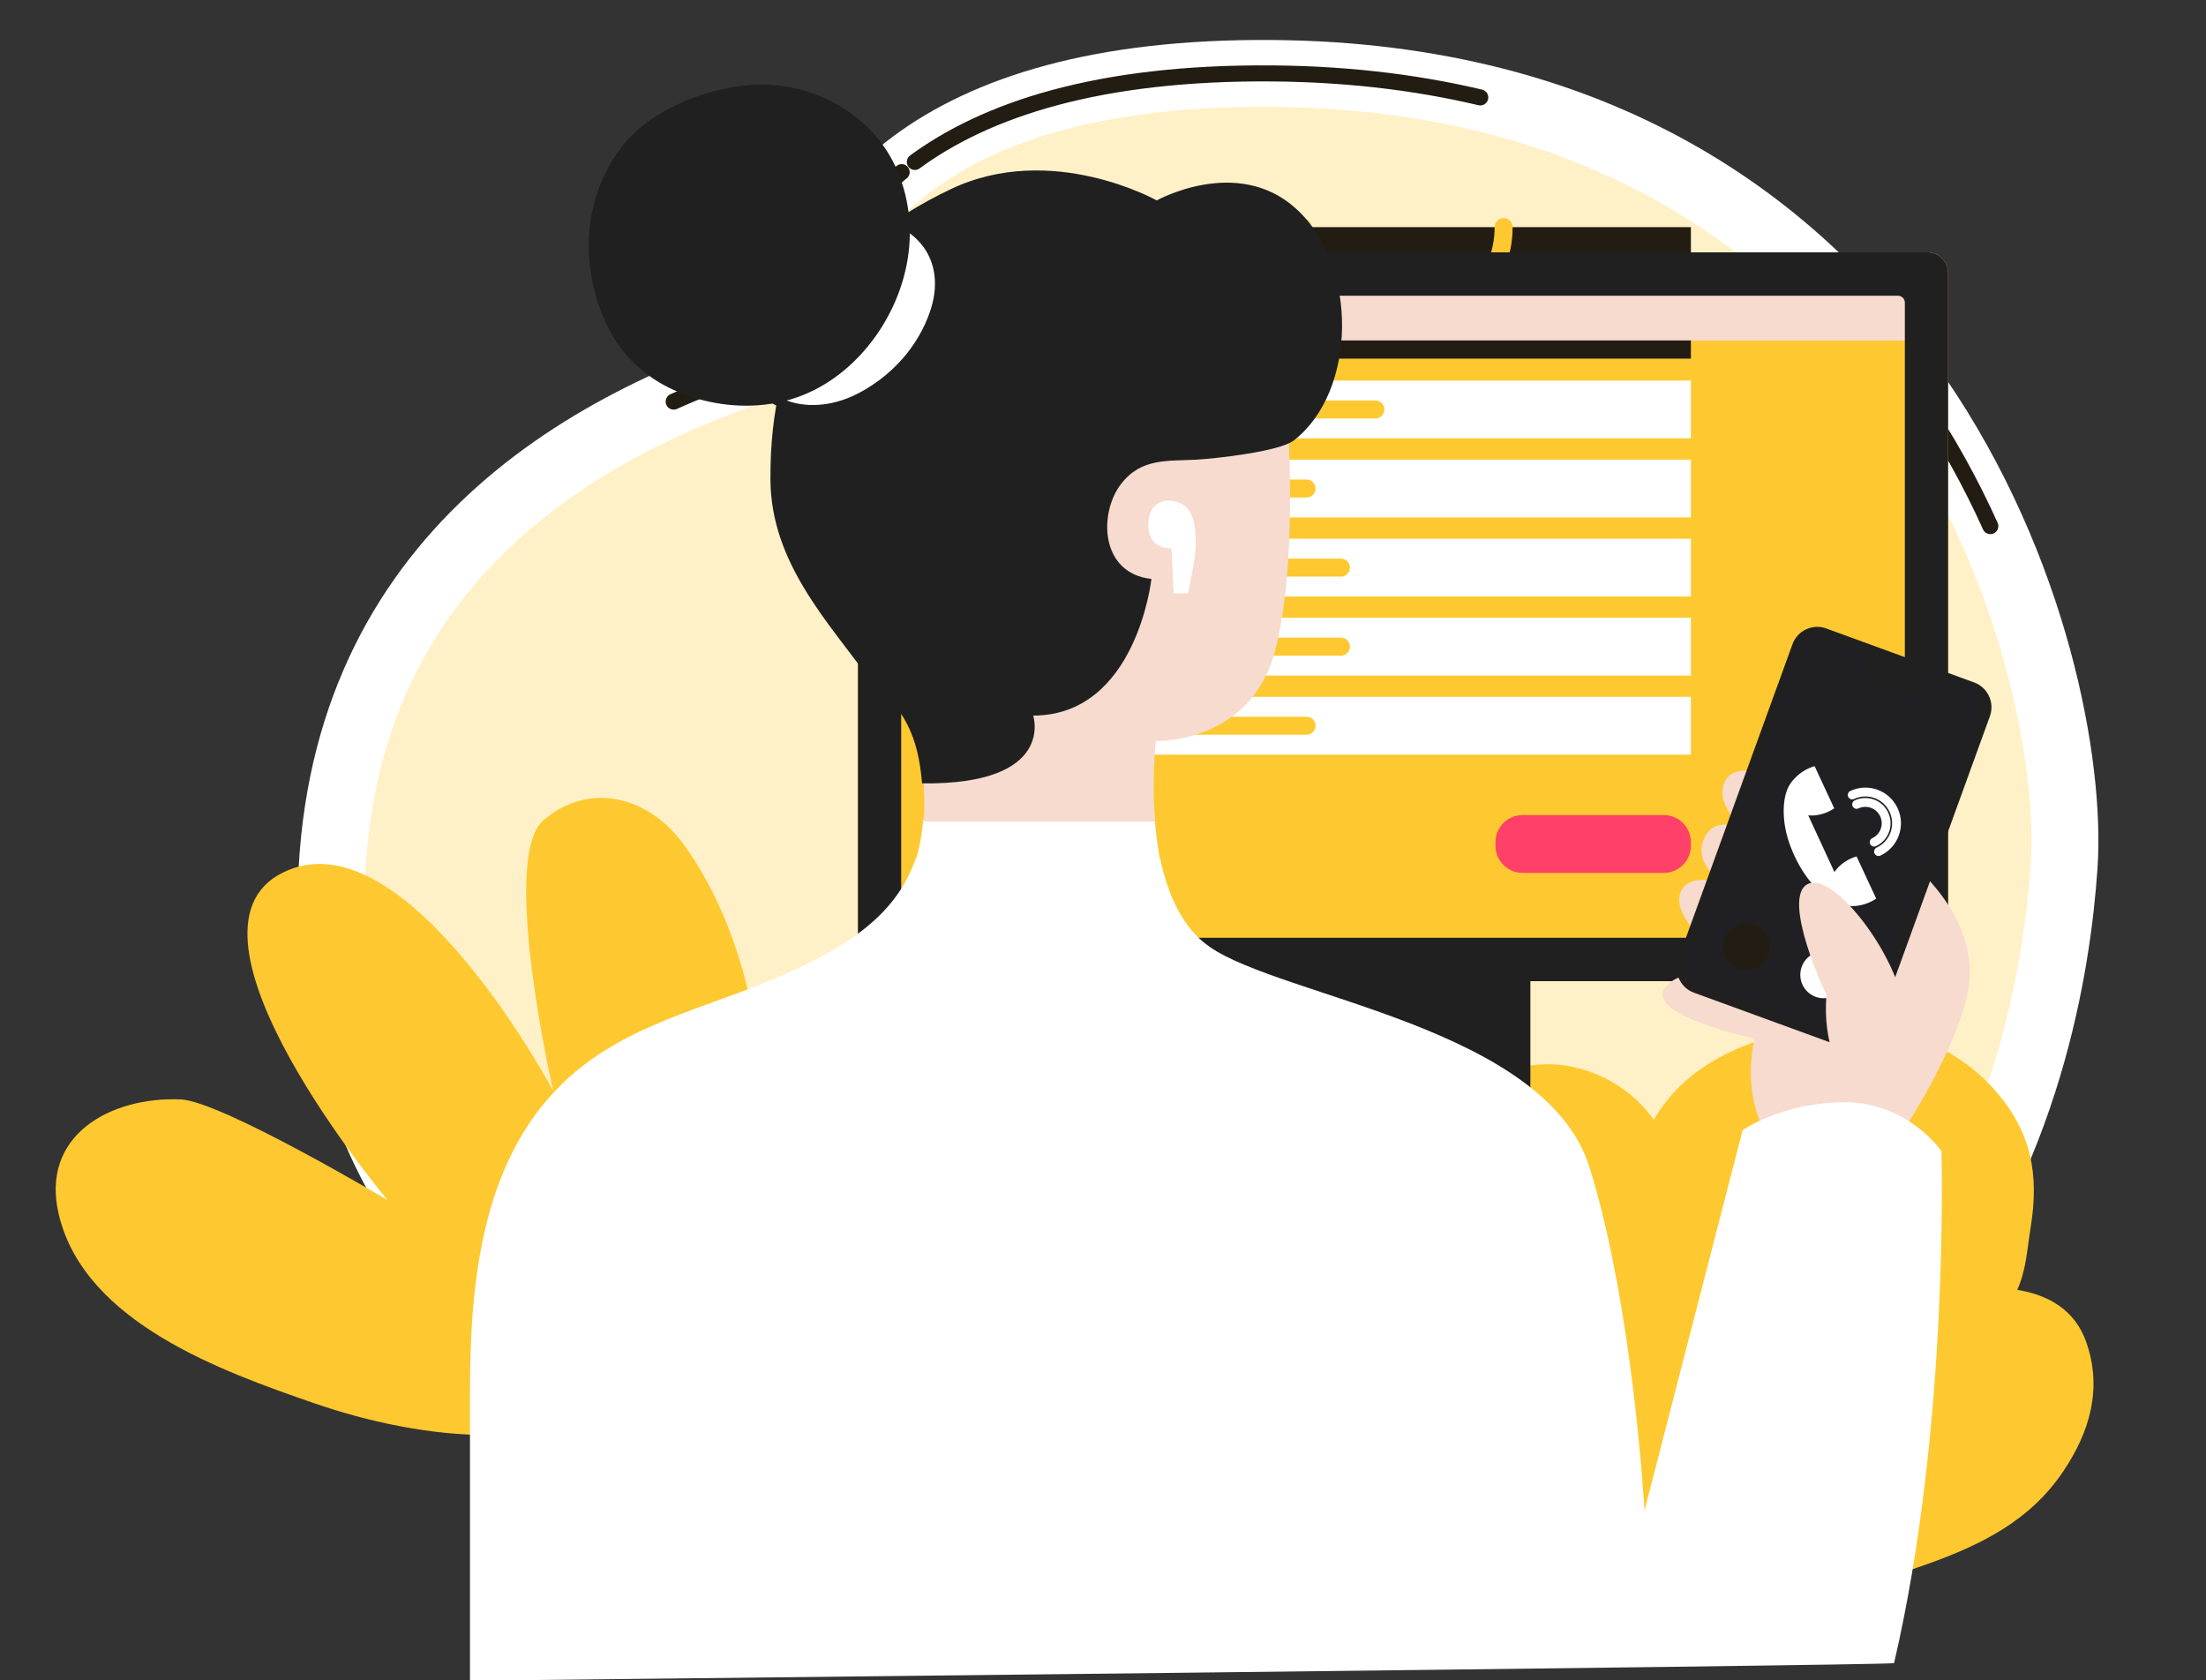 <svg xmlns="http://www.w3.org/2000/svg" width="797" height="607" viewBox="0 0 797 607" fill="none"><rect x="0" y="0" width="797" height="607" fill="#333333" stroke="none"/><g clip-path="url(#clip0_130_232)"><path d="M459.722 26.529C334.637 25.518 295.772 80.079 287.601 128.886C208.587 152.344 120.567 204.17 119.597 325.592C117.831 546.592 425.821 577.886 425.821 577.886C703.331 580.129 740.707 386.361 745.749 313.019C750.791 239.677 694.38 28.425 459.722 26.529Z" fill="#FFF1C7"></path><path d="M459.722 26.529C334.637 25.518 295.772 80.079 287.601 128.886C208.587 152.344 120.567 204.17 119.597 325.592C117.831 546.592 425.821 577.886 425.821 577.886C703.331 580.129 740.707 386.361 745.749 313.019C750.791 239.677 694.38 28.425 459.722 26.529Z" stroke="white" stroke-width="24.15"></path><path d="M459.722 26.529C334.637 25.518 295.772 80.079 287.601 128.886C208.587 152.344 120.567 204.17 119.597 325.592C117.831 546.592 425.821 577.886 425.821 577.886C703.331 580.129 740.707 386.361 745.749 313.019C750.791 239.677 694.38 28.425 459.722 26.529Z" stroke="#231C13" stroke-width="5.796" stroke-miterlimit="10" stroke-linecap="round" stroke-dasharray="135.33 6.02 125.72 372.17 54.97 194.8"></path><path d="M753.681 484.757C749.609 473.278 739.979 467.797 728.795 466.047C732.049 458.785 732.293 451.954 733.707 443.105C736.694 424.407 733.98 409.02 720.932 394.109C709.998 381.613 694.346 373.41 677.826 371.793C653.748 369.435 625.875 374.829 607.708 391.716C603.997 395.166 600.428 399.61 597.469 404.593C592.662 397.654 585.815 392.215 578.189 388.759C559.013 380.068 534.932 383.897 526.098 407.852C516.184 434.735 516.793 472.507 528.396 498.937C545.182 537.171 583.647 565.354 623.919 572.663C636.213 574.895 651.545 575.594 663.649 574.033C674.764 572.601 685.792 568.86 696.179 565.161C716.121 558.059 733.585 549.25 745.453 531.571C755.041 517.29 759.662 501.62 753.681 484.757Z" fill="#FEC930"></path><path d="M238.624 497.46C287.153 452.467 284.447 358.151 247.718 306.057C233.949 286.527 212.037 282.755 196.282 296.425C180.529 310.092 199.869 394.154 199.869 394.154C199.869 394.154 146.319 293.315 102.156 315.283C58.757 336.872 140.012 433.594 140.012 433.594C140.012 433.594 79.92 397.838 65.285 397.225C39.987 396.164 14.276 410.156 21.288 439.034C30.726 477.904 80.266 495.5 113.541 507.004C151.33 520.067 205.918 527.783 238.624 497.46Z" fill="#FEC930"></path><path d="M317.465 354.503H696.325C700.468 354.503 703.827 351.135 703.827 346.979V98.693C703.827 94.538 700.468 91.169 696.325 91.169H317.465C313.322 91.169 309.963 94.538 309.963 98.693V346.979C309.963 351.135 313.322 354.503 317.465 354.503Z" fill="#FEC930"></path><path d="M697.618 122.999H318.014V98.99H697.618V122.999Z" fill="#F6DBCE"></path><path d="M610.901 129.573H402.891V82.066H610.901V129.573Z" fill="#231C13"></path><path d="M610.901 158.378H402.891V137.499H610.901V158.378Z" fill="white"></path><path d="M610.901 186.947H402.891V166.067H610.901V186.947Z" fill="white"></path><path d="M610.901 215.515H402.891V194.636H610.901V215.515Z" fill="white"></path><path d="M610.901 244.082H402.891V223.203H610.901V244.082Z" fill="white"></path><path d="M610.901 272.651H402.891V251.771H610.901V272.651Z" fill="white"></path><path d="M601.148 315.376H550.05C544.686 315.376 540.297 310.975 540.297 305.595V304.278C540.297 298.899 544.686 294.497 550.05 294.497H601.148C606.512 294.497 610.901 298.899 610.901 304.278V305.595C610.901 310.975 606.512 315.376 601.148 315.376Z" fill="#FF4068"></path><path d="M411.273 147.938H496.909" stroke="#FEC930" stroke-width="6.5" stroke-miterlimit="10" stroke-linecap="round"></path><path d="M411.273 176.507H472.029" stroke="#FEC930" stroke-width="6.5" stroke-miterlimit="10" stroke-linecap="round"></path><path d="M411.273 205.075H484.466" stroke="#FEC930" stroke-width="6.5" stroke-miterlimit="10" stroke-linecap="round"></path><path d="M411.273 233.643H484.466" stroke="#FEC930" stroke-width="6.5" stroke-miterlimit="10" stroke-linecap="round"></path><path d="M411.273 262.212H472.029" stroke="#FEC930" stroke-width="6.5" stroke-miterlimit="10" stroke-linecap="round"></path><path d="M543.241 82.067C543.241 102.199 526.968 118.519 506.893 118.519C486.819 118.519 470.547 102.199 470.547 82.067" stroke="#FEC930" stroke-width="6.5" stroke-miterlimit="10" stroke-linecap="round"></path><path d="M697.618 122.999H318.014V98.99H697.618V122.999Z" fill="#F6DBCE"></path><path d="M696.325 91.169H317.465C313.322 91.169 309.963 94.538 309.963 98.693V346.979C309.963 351.135 313.322 354.503 317.465 354.503H696.325C700.469 354.503 703.827 351.135 703.827 346.979V98.693C703.827 94.538 700.469 91.169 696.325 91.169ZM688.198 336.32C688.198 337.705 687.079 338.828 685.697 338.828H328.093C326.712 338.828 325.592 337.705 325.592 336.32V109.352C325.592 107.967 326.712 106.844 328.093 106.844H685.697C687.079 106.844 688.198 107.967 688.198 109.352V336.32Z" fill="#202020"></path><path d="M552.909 458.787H460.881V343.307H552.909V458.787Z" fill="#202020"></path><path d="M642.53 416.205C642.53 416.205 628.234 402.084 633.867 375.25C633.867 375.25 595.564 367.058 601.196 357.455C606.829 347.851 630.487 352.2 630.487 352.2C630.487 352.2 601.759 333.141 607.393 321.854C613.025 310.567 639.499 327.236 639.499 327.236C639.499 327.236 608.519 317.844 615.842 302.625C623.164 287.406 650.765 313.956 650.765 313.956C650.765 313.956 616.405 296.604 623.164 282.401C629.924 268.199 669.354 296.746 669.354 296.746C669.354 296.746 715.806 320.34 711.34 356.1C707.96 379.225 682.593 418.465 677.663 420.724C672.734 422.984 642.53 416.205 642.53 416.205Z" fill="#F6DBCE"></path><path d="M665.48 378.188L612.017 358.673C607.093 356.876 604.545 351.396 606.337 346.458L647.602 232.757C649.394 227.819 654.858 225.264 659.782 227.062L713.245 246.576C718.169 248.374 720.716 253.853 718.924 258.791L677.66 372.492C675.868 377.43 670.404 379.985 665.48 378.188Z" fill="#202020"></path><path d="M712.048 249.876L696.976 244.375L695.787 247.65C694.658 250.761 691.197 252.38 688.095 251.248L676.055 246.853C672.953 245.72 671.339 242.249 672.468 239.138L673.656 235.863L658.585 230.361C655.483 229.229 652.021 230.848 650.893 233.959L609.628 347.659C608.499 350.77 610.113 354.242 613.215 355.374L666.678 374.889C669.779 376.021 673.241 374.403 674.37 371.292L715.635 257.591C716.764 254.48 715.149 251.008 712.048 249.876Z" fill="#5E0DD3" fill-opacity="0.02"></path><path d="M662.757 315.077L653.291 294.587C655.607 294.808 658.163 294.386 660.615 293.24C661.351 292.895 662.041 292.498 662.684 292.064L655.593 276.812C654.848 277.027 654.101 277.302 653.365 277.646C650.801 278.845 648.476 280.735 646.874 283.084C644.549 286.493 644.236 291.368 644.511 295.373C644.845 300.241 646.342 304.983 648.389 309.387C653.116 319.553 663.315 331.685 675.78 325.856C676.517 325.512 677.207 325.114 677.85 324.68L670.759 309.428C670.012 309.644 669.267 309.918 668.531 310.262C666.056 311.42 664.078 313.134 662.757 315.077Z" fill="white"></path><path d="M670.771 290.633C674.527 288.877 678.99 290.507 680.741 294.272C682.493 298.039 680.868 302.515 677.113 304.271" stroke="white" stroke-width="3.2" stroke-linecap="round" stroke-linejoin="round"></path><path d="M669.186 287.224C674.819 284.59 681.514 287.034 684.14 292.683C686.767 298.333 684.33 305.047 678.698 307.681" stroke="white" stroke-width="3.2" stroke-linecap="round" stroke-linejoin="round"></path><path d="M638.977 344.939C637.382 349.337 632.533 351.604 628.148 350.003C623.762 348.402 621.502 343.54 623.098 339.142C624.693 334.745 629.542 332.477 633.927 334.078C638.312 335.678 640.573 340.541 638.977 344.939Z" fill="#231C13"></path><path d="M666.811 355.098C665.215 359.496 660.366 361.763 655.982 360.163C651.596 358.562 649.336 353.7 650.932 349.302C652.528 344.905 657.376 342.637 661.761 344.238C666.146 345.838 668.407 350.7 666.811 355.098Z" fill="white"></path><path d="M668.521 392.82C668.521 392.82 657.993 381.146 659.911 359.281C659.594 359.415 643.376 324.293 653.099 319.419C662.822 314.544 687.385 347.618 687.937 366.543" fill="#F6DBCE"></path><path d="M417.225 296.196H333.531C333.094 301.567 332.155 306.476 330.762 310.997H419.181C418.229 306.026 417.611 301.008 417.225 296.196Z" fill="white"></path><path d="M417.61 267.74C417.61 267.74 451.613 268.8 460.59 235.435C466.742 212.57 466.447 178.762 465.651 159.748C460.465 163.717 411.152 158.437 411.152 158.437C411.152 158.437 383.076 158.986 375.775 168.399C367.629 178.902 344.476 214.246 333.67 283.369C334.054 288.189 334.045 292.665 333.672 296.836H417.366C415.974 281.062 417.61 267.74 417.61 267.74Z" fill="#F6DBCE"></path><path d="M666.591 398.248C643.94 398.255 629.584 408.323 629.58 408.35C629.574 408.385 594.122 545.815 594.122 545.815C594.122 545.815 590.149 472.73 574.307 421.888C558.464 371.047 463.41 360.454 437.002 342.084C427.052 335.163 421.828 322.909 419.18 310.323H330.761C323.869 330.66 305.805 342.296 281.831 352.753C254.959 364.474 225.711 369.935 203.626 391.07C173.596 419.807 169.782 464.488 169.799 503.447V607.249C169.799 607.249 683.195 601.728 684.298 600.904C704.376 514.886 701.427 416.172 701.419 415.881C701.396 415.857 689.24 398.241 666.591 398.248Z" fill="white"></path><path d="M468.098 75.269C446.922 56.227 417.92 72.41 417.92 72.41C417.92 72.41 379.851 51.073 343.579 68.305C298.745 89.606 278.085 122.76 278.347 173.244C278.504 203.582 299.582 224.964 313.837 245.038C326.599 256.062 331.713 265.655 333.131 283.042C381.549 283.616 373.28 258.549 373.28 258.549C410.598 258.479 415.989 209.179 415.989 209.179C397.367 207.134 396.918 185.353 405.044 174.834C412.327 165.408 421.734 166.665 432.278 166.074C439.211 165.685 462.204 163.148 467.383 159.17C490.083 141.73 491.068 95.924 468.098 75.269Z" fill="#202020"></path><path d="M423.216 198.144C423.216 198.144 414.875 198.813 414.875 189.612C414.875 180.41 422.317 179.568 427.047 182.123C431.777 184.678 432 191.81 432 196.818C432 201.826 429.22 214.373 429.22 214.373H424.05L423.216 198.144Z" fill="white"></path><path d="M337.436 113.326C347.725 83.719 315.113 67.588 292.375 84.452C286.57 88.757 281.063 94.181 277.093 100.277C272.772 106.914 270.489 114.011 269.705 120.442C266.781 144.439 288.921 153.456 308.596 144.602C315.337 141.569 322.178 136.568 327.589 130.298C332.12 125.049 335.411 119.153 337.436 113.326Z" fill="white"></path><path d="M337.436 113.326C347.725 83.719 315.113 67.588 292.375 84.452C286.57 88.757 281.063 94.181 277.093 100.277C272.772 106.914 270.489 114.011 269.705 120.442C266.781 144.439 288.921 153.456 308.596 144.602C315.337 141.569 322.178 136.568 327.589 130.298C332.12 125.049 335.411 119.153 337.436 113.326Z" stroke="#202020" stroke-width="3.2" stroke-linecap="round" stroke-linejoin="round"></path><path d="M302.079 37.547C293.465 32.778 283.649 30.372 274.147 30.574C257.381 30.934 235.725 38.882 224.924 52.685C214.297 66.266 210.385 83.677 214.025 101.718C216.032 111.662 220.163 121.375 226.78 128.832C233.983 136.95 243.761 141.989 253.763 144.553C265.617 147.59 278.145 147.322 289.344 143.048C300.791 138.679 310.597 130.215 317.609 119.64C323.535 110.702 327.556 100.142 328.496 89.006C329.437 77.87 327.194 66.169 321.569 56.429C316.86 48.275 309.974 41.918 302.079 37.547Z" fill="#202020"></path></g><defs><clipPath id="clip0_130_232"><rect width="797" height="607" fill="white"></rect></clipPath></defs></svg>